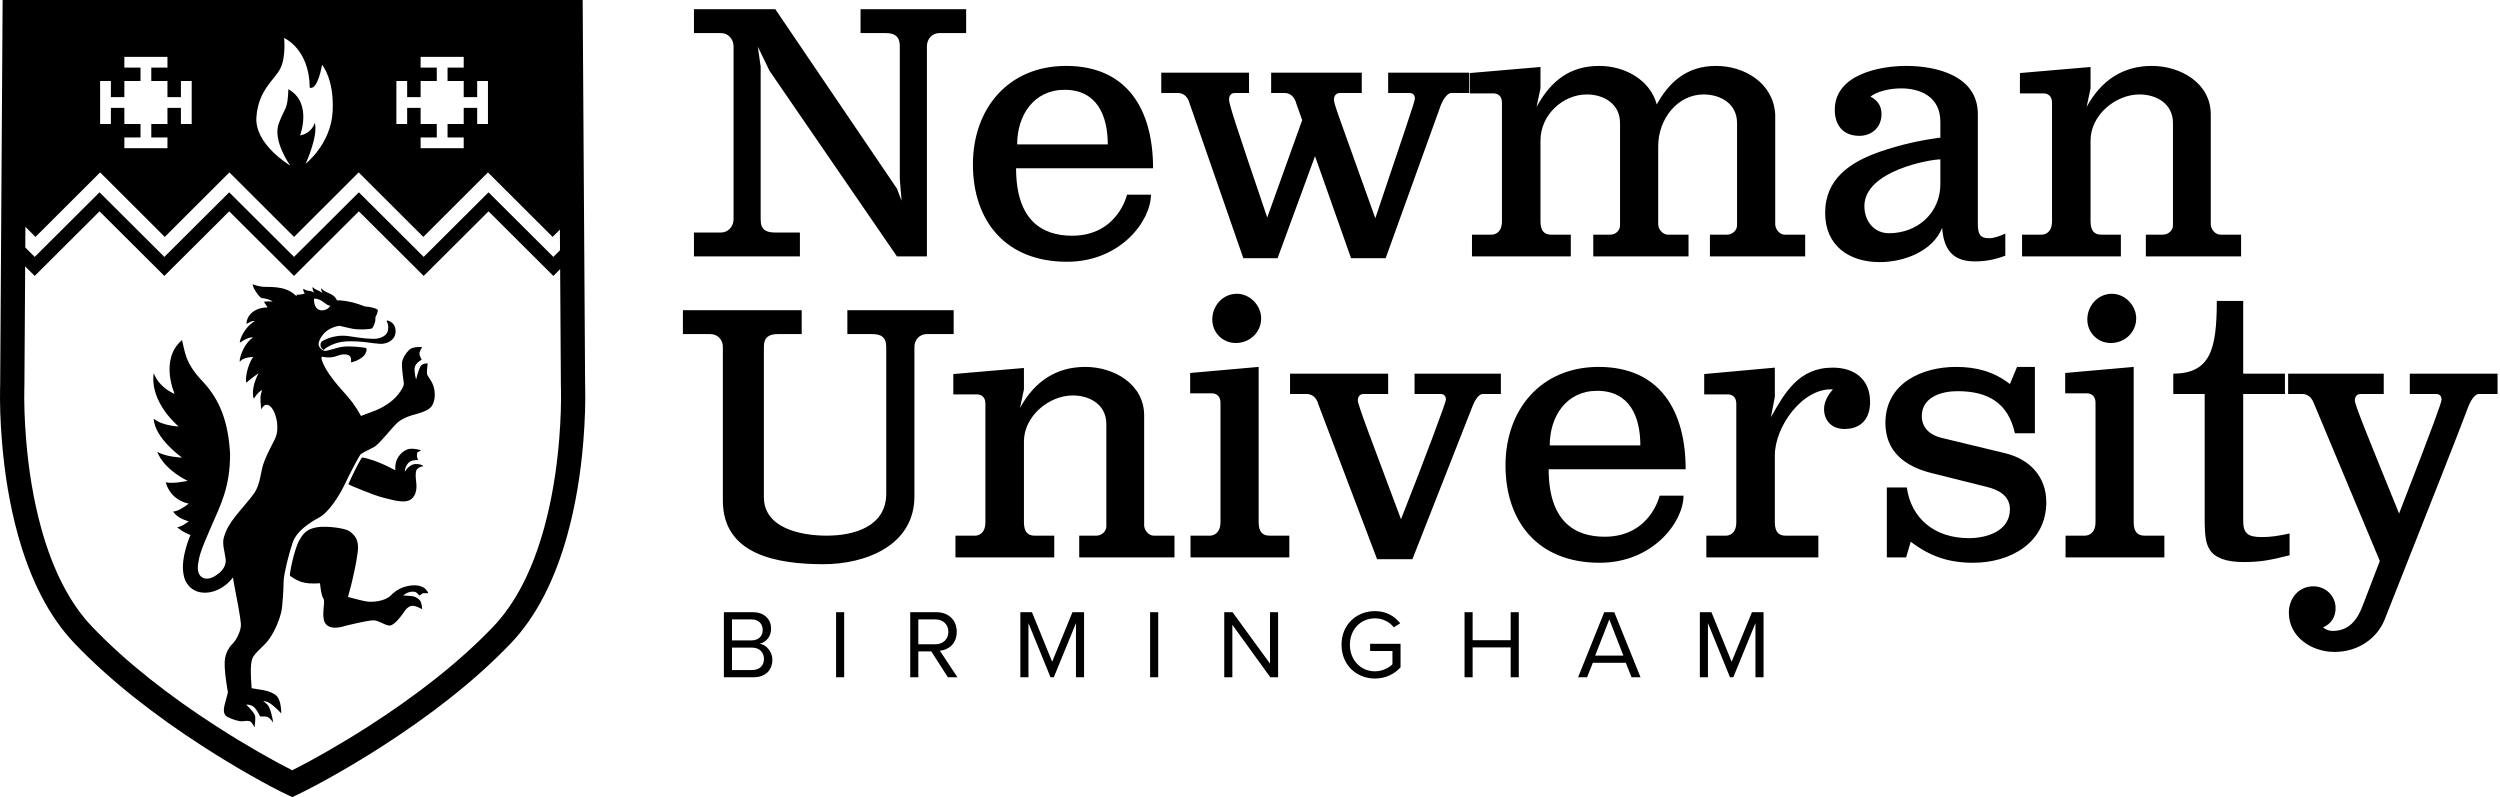 <?xml version="1.0" encoding="UTF-8"?>
<svg xmlns="http://www.w3.org/2000/svg" width="897" height="286" viewBox="0 0 897 286" fill="none">
  <g clip-path="url(#clip0_10_2)">
    <path fill-rule="evenodd" clip-rule="evenodd" d="M332.576 16.608C332.576 14.048 334.368 11.872 337.056 11.872H346.656V3.296H308.768V11.872H317.856C320.928 11.872 322.848 13.024 322.848 16.48V64.224L323.488 72.032L321.824 67.68L278.176 3.296H248.992V11.872H258.72C261.28 11.872 263.2 14.048 263.2 16.608V78.688C263.2 81.248 261.28 83.424 258.72 83.424H248.992V92H287.008V83.424H278.048C274.848 83.424 272.928 82.4 272.928 78.816V23.904L271.904 16.736L276.128 25.44L321.824 92H332.576V16.608ZM349.083 58.976C349.083 39.008 361.755 23.648 382.491 23.648C404.635 23.648 413.723 39.52 413.723 60.384H364.571C364.571 78.944 373.787 84.576 384.667 84.576C401.051 84.576 404.379 69.856 404.379 69.856H412.955C412.955 79.2 402.075 93.92 382.875 93.92C360.603 93.92 349.083 79.072 349.083 58.976ZM381.979 32.224C370.971 32.224 364.955 41.312 364.955 51.808H397.467C397.467 41.696 393.755 32.224 381.979 32.224ZM484.759 92.64H497.175L517.015 37.6C517.527 36.32 519.063 33.376 520.727 33.376H527.127V26.08H498.071V33.376H505.751C507.031 33.376 507.671 34.144 507.671 35.424C507.671 36.32 503.831 47.456 493.463 78.304C479.639 39.648 478.615 37.344 478.615 35.68C478.615 34.4 479.383 33.376 480.791 33.376H488.599V26.08H456.087V33.376H460.951C463.767 33.376 464.791 35.936 465.047 36.96L467.223 43.104L454.679 78.048C442.775 42.976 440.983 37.344 440.983 35.68C440.983 34.4 441.623 33.376 443.031 33.376H448.151V26.08H416.663V33.376H422.679C425.495 33.376 426.519 35.936 426.775 36.96L446.103 92.64H458.391L471.831 56.032L484.759 92.64ZM563.603 92V84.192H556.563C554.131 84.192 552.723 82.912 552.723 79.328V50.4C552.723 41.312 560.659 33.888 569.363 33.888C575.379 33.888 581.267 37.216 581.267 44.128V80.864C581.267 82.656 579.731 84.192 577.811 84.192H571.667V92H605.843V84.192H598.419C596.499 84.192 594.963 82.144 594.963 80.48V52.448C594.963 42.592 602.003 33.888 611.219 33.888C617.363 33.888 623.251 37.216 623.251 44.128V80.864C623.251 82.656 621.587 84.192 619.667 84.192H613.523V92H647.699V84.192H640.275C638.483 84.192 636.947 82.144 636.947 80.48V41.056C636.307 29.792 625.939 23.648 615.699 23.648C604.947 23.648 598.675 29.792 594.451 37.472C592.019 28.512 582.803 23.648 573.843 23.648C563.475 23.648 556.563 28.768 551.315 38.368L552.723 31.712V24.032L527.379 26.208V33.504H535.827C537.107 33.504 538.899 34.144 538.899 36.832V79.328C538.899 83.424 536.467 84.192 535.187 84.192H528.147V92H563.603ZM719.502 83.808V91.744C715.406 93.28 712.078 93.792 708.494 93.792C700.174 93.792 697.358 88.928 696.846 81.76C693.39 90.336 682.894 94.048 674.446 94.048C663.438 94.048 654.862 88.16 654.862 76.384C654.862 64.096 663.95 58.08 674.702 54.368C681.87 51.936 688.526 50.4 696.206 49.376V43.744C696.206 34.784 689.166 31.712 682.126 31.712C677.774 31.712 673.422 32.864 671.118 34.656C673.806 36.064 675.086 38.112 675.086 40.928C675.086 45.792 671.502 48.736 667.15 48.736C661.262 48.736 658.318 44.896 658.318 39.392C658.318 26.72 674.446 23.648 683.918 23.648C695.182 23.648 709.646 27.36 709.646 40.928V80.096C709.646 83.808 710.286 85.472 713.614 85.472C715.534 85.472 717.582 84.704 719.502 83.808ZM668.942 73.952C668.942 79.328 672.398 83.68 677.774 83.68C688.014 83.68 696.206 76.384 696.206 66.016V57.184C692.494 57.184 668.942 61.28 668.942 73.952ZM760.97 92V84.192H753.93C751.498 84.192 750.09 82.912 750.09 79.328V50.4C750.09 41.312 759.05 33.888 767.626 33.888C773.77 33.888 779.658 37.216 779.658 44.128V80.864C779.658 82.656 777.994 84.192 776.074 84.192H769.93V92H804.106V84.192H796.682C794.762 84.192 793.226 82.144 793.226 80.48V41.056C793.226 29.792 782.346 23.648 772.106 23.648C761.738 23.648 753.93 28.768 748.682 38.368L750.09 31.712V24.032L724.746 26.208V33.504H733.194C734.474 33.504 736.266 34.144 736.266 36.832V79.328C736.266 83.424 733.834 84.192 732.554 84.192H725.514V92H760.97ZM274.08 178.368C274.08 189.376 287.008 192.192 296.608 192.192C306.592 192.192 317.984 188.864 317.984 177.088V124.48C317.984 120.896 316.064 119.872 312.864 119.872H304.032V111.296H342.176V119.872H332.576C329.888 119.872 328.096 121.92 328.096 124.48V178.112C328.096 195.648 310.688 202.432 295.456 202.432C279.2 202.432 259.36 199.232 259.36 179.648V124.48C259.36 121.92 257.568 119.872 254.88 119.872H245.024V111.296H287.648V119.872H279.2C276 119.872 274.08 120.896 274.08 124.48V178.368ZM378.267 200H342.811V192.192H349.851C351.131 192.192 353.563 191.424 353.563 187.328V144.832C353.563 142.144 351.771 141.504 350.491 141.504H342.043V134.208L367.387 132.032V139.712L365.979 146.368C371.227 136.768 379.035 131.648 389.403 131.648C399.643 131.648 410.523 137.792 410.523 149.056V188.48C410.523 190.144 412.059 192.192 413.979 192.192H421.403V200H387.227V192.192H393.371C395.291 192.192 396.955 190.656 396.955 188.864V152.128C396.955 145.216 391.067 141.888 384.923 141.888C376.347 141.888 367.387 149.312 367.387 158.4V187.328C367.387 190.912 368.795 192.192 371.227 192.192H378.267V200ZM434.967 114.624C434.967 119.36 438.679 123.072 443.415 123.072C448.279 123.072 452.503 119.36 452.503 114.24C452.503 109.504 448.407 105.408 443.799 105.408C438.679 105.408 434.967 109.76 434.967 114.624ZM462.615 200V192.192H455.575C453.015 192.192 451.607 190.912 451.607 187.328V131.648L427.031 133.824V141.12H434.839C436.119 141.12 437.911 141.888 437.911 144.448V187.328C437.911 191.424 435.351 192.192 434.071 192.192H427.159V200H462.615ZM494.099 200.64H506.771L528.403 145.6C528.915 144.32 530.323 141.376 531.987 141.376H538.515V134.08H507.539V141.376H516.883C518.163 141.376 518.803 142.144 518.803 143.424C518.803 144.32 511.379 164.288 502.675 186.304C492.563 159.168 487.187 145.344 487.187 143.68C487.187 142.4 487.827 141.376 489.235 141.376H498.067V134.08H462.867V141.376H468.883C471.699 141.376 472.723 143.936 472.979 144.96L494.099 200.64ZM540.174 166.976C540.174 147.008 552.846 131.648 573.582 131.648C595.726 131.648 604.814 147.52 604.814 168.384H555.662C555.662 186.944 564.878 192.576 575.758 192.576C592.142 192.576 595.47 177.856 595.47 177.856H604.046C604.046 187.2 593.166 201.92 573.966 201.92C551.694 201.92 540.174 187.072 540.174 166.976ZM573.07 140.224C562.062 140.224 556.046 149.312 556.046 159.808H588.558C588.558 149.696 584.846 140.224 573.07 140.224ZM611.466 141.504H619.914C621.194 141.504 622.986 142.144 622.986 144.832V187.328C622.986 191.424 620.554 192.192 619.274 192.192H612.234V200H652.426V192.192H640.65C638.218 192.192 636.81 190.912 636.81 187.328V163.392C636.81 153.024 646.794 139.072 657.674 139.712C656.01 141.504 654.474 144.064 654.474 146.752C654.474 151.104 657.418 153.92 661.77 153.92C667.914 153.92 670.986 150.08 670.986 144.192C670.986 136.256 665.61 131.904 657.546 131.904C645.258 131.904 640.266 141.12 635.402 149.696L636.81 142.4V131.904L611.466 134.208V141.504ZM685.573 194.368C692.485 199.616 699.141 201.92 707.973 201.92C721.157 201.92 734.213 194.88 734.213 180.16C734.213 171.2 728.453 164.8 719.493 162.624L696.709 157.12C692.741 156.224 689.541 153.664 689.541 149.312C689.541 142.4 696.709 140.352 702.341 140.352C713.349 140.352 720.517 144.576 722.949 155.456H730.117V131.648H723.717L721.157 137.792C715.397 133.312 709.125 131.648 701.829 131.648C689.541 131.648 676.485 137.536 676.485 151.744C676.485 161.856 683.269 167.232 692.741 169.664L712.709 174.656C717.061 175.68 721.157 177.856 721.157 182.72C721.157 190.656 712.709 193.088 706.437 193.088C694.021 193.088 685.701 185.92 684.165 174.912H676.997V200H683.909L685.573 194.368ZM748.929 114.624C748.929 119.36 752.641 123.072 757.377 123.072C762.241 123.072 766.465 119.36 766.465 114.24C766.465 109.504 762.369 105.408 757.761 105.408C752.641 105.408 748.929 109.76 748.929 114.624ZM776.577 200V192.192H769.537C766.977 192.192 765.569 190.912 765.569 187.328V131.648L740.993 133.824V141.12H748.801C750.081 141.12 751.873 141.888 751.873 144.448V187.328C751.873 191.424 749.313 192.192 748.033 192.192H741.121V200H776.577ZM804.86 134.08H819.836V141.376H804.86V186.816C804.86 191.552 806.652 192.704 811.644 192.704C814.588 192.704 817.276 192.32 821.5 191.424V199.232C814.844 200.896 811.388 201.664 804.988 201.664C798.716 201.664 794.62 200.128 792.828 197.184C791.548 195.136 791.036 192.576 791.036 186.176V141.376H779.772V134.08C792.956 133.952 795.388 125.632 795.388 107.968H804.86V134.08ZM821.24 219.84C821.24 214.72 824.696 210.368 830.072 210.368C834.296 210.368 838.008 213.696 838.008 218.176C838.008 221.376 836.472 223.808 833.528 225.088C834.68 226.112 835.96 226.368 836.984 226.368C842.872 226.368 845.816 222.4 847.736 217.28L853.88 201.28L830.328 144.96C829.944 143.936 828.92 141.376 826.104 141.376H820.984V134.08H855.288V141.376H846.968C845.56 141.376 844.92 142.4 844.92 143.68C844.92 145.344 849.528 156.48 860.792 184.256C873.464 151.616 876.024 144.32 876.024 143.424C876.024 142.144 875.384 141.376 874.104 141.376H864.632V134.08H896.12V141.376H889.336C887.8 141.376 886.264 144.32 885.752 145.6C881.784 156.224 871.544 181.952 855.672 222.144C852.856 229.312 845.816 233.92 837.624 233.92C829.56 233.92 821.24 228.672 821.24 219.84Z" fill="black"></path>
    <path fill-rule="evenodd" clip-rule="evenodd" d="M259.73 243V219.655H270.125C274.185 219.655 276.67 222.105 276.67 225.605C276.67 228.545 274.71 230.505 272.575 230.96C275.06 231.345 277.125 233.9 277.125 236.7C277.125 240.445 274.64 243 270.37 243H259.73ZM262.635 229.77H269.635C272.26 229.77 273.66 228.16 273.66 226.025C273.66 223.925 272.26 222.245 269.635 222.245H262.635V229.77ZM262.635 240.41H269.775C272.505 240.41 274.115 238.87 274.115 236.385C274.115 234.25 272.645 232.36 269.775 232.36H262.635V240.41ZM299.984 243H302.889V219.655H299.984V243ZM340.098 243L334.148 233.725H329.493V243H326.588V219.655H335.968C340.238 219.655 343.283 222.385 343.283 226.69C343.283 230.89 340.413 233.2 337.228 233.48L343.528 243H340.098ZM340.273 226.69C340.273 224.065 338.383 222.245 335.618 222.245H329.493V231.17H335.618C338.383 231.17 340.273 229.315 340.273 226.69ZM386.057 243H388.962V219.655H384.797L377.517 237.435L370.272 219.655H366.107V243H369.012V223.575L376.922 243H378.112L386.057 223.575V243ZM412.661 243H415.566V219.655H412.661V243ZM455.784 243H458.584V219.655H455.679V238.1L442.239 219.655H439.264V243H442.169V224.17L455.784 243ZM481.338 231.345C481.338 238.59 486.693 243.455 493.343 243.455C497.158 243.455 500.343 241.845 502.513 239.43V230.995H491.593V233.585H499.608V238.345C498.453 239.5 496.143 240.865 493.343 240.865C488.233 240.865 484.348 236.875 484.348 231.345C484.348 225.78 488.233 221.86 493.343 221.86C496.143 221.86 498.628 223.19 500.098 225.08L502.408 223.645C500.343 221.09 497.473 219.27 493.343 219.27C486.693 219.27 481.338 224.1 481.338 231.345ZM542.032 243H544.937V219.655H542.032V229.7H528.382V219.655H525.477V243H528.382V232.29H542.032V243ZM585.401 243L583.336 237.82H571.506L569.441 243H566.221L575.601 219.655H579.206L588.621 243H585.401ZM577.421 222.245L572.346 235.23H582.461L577.421 222.245ZM629.855 243H632.76V219.655H628.595L621.315 237.435L614.07 219.655H609.905V243H612.81V223.575L620.72 243H621.91L629.855 223.575V243Z" fill="black"></path>
    <path fill-rule="evenodd" clip-rule="evenodd" d="M12.731 85L5 77.286V4H206V77.288L198.273 85L175.077 61.857L151.888 85L128.692 61.857L105.503 85L82.308 61.857L59.119 85L35.923 61.857L12.734 85H12.731ZM44.62 34.857H39.788V29.071H35.923V44.5H39.788V38.714H44.62V44.5H50.418V49.321H44.62V53.179H60.082V49.321H54.284V44.5H60.082V38.714H64.913V44.5H68.779V29.071H64.913V34.857H60.082V29.071H54.284V24.25H60.082V20.393H44.62V24.25H50.418V29.071H44.62V34.857ZM92.001 41.983C91.266 51.841 104.142 59.398 104.142 59.398C104.142 59.398 97.704 50.526 100.034 44.283C102.364 38.04 103.162 39.792 103.468 32.016C112.176 36.835 107.669 48.561 107.669 48.561C107.669 48.561 111.501 48.226 112.973 44.064C114.2 48.993 109.662 58.741 109.662 58.741C109.662 58.741 118.737 51.731 119.35 40.011C119.963 28.292 115.548 23.254 115.548 23.254C115.548 23.254 114.077 32.454 111.133 31.468C111.011 17.449 101.935 13.643 101.935 13.643C101.935 13.643 102.671 20.406 100.586 24.568C98.501 28.73 92.737 32.126 92.001 41.983ZM150.918 34.857H146.087V29.071H142.221V44.5H146.087V38.714H150.918V44.5H156.716V49.321H150.918V53.179H166.38V49.321H160.582V44.5H166.38V38.714H171.212V44.5H175.077V29.071H171.212V34.857H166.38V29.071H160.582V24.25H166.38V20.393H150.918V24.25H156.716V29.071H150.918V34.857Z" fill="black"></path>
    <path fill-rule="evenodd" clip-rule="evenodd" d="M104.025 206.507C103.764 206.176 105.593 196.923 107.423 193.815C108.991 190.966 110.56 189.671 113.958 189.153C117.356 188.635 123.998 189.508 125.482 190.661C126.966 191.814 128.949 193.452 128.374 197.912C127.798 202.372 126.926 205.85 126.504 207.802C126.223 209.103 125.674 211.232 124.857 214.189C128.22 215.111 130.512 215.659 131.732 215.831C133.561 216.09 138.005 215.831 140.187 213.669C142.369 211.506 144.434 210.491 147.302 210.098C150.17 209.706 151.928 210.643 152.593 211.264C153.037 211.678 153.402 212.2 153.688 212.829H151.975C151.536 212.829 151.459 213.074 150.568 213.669C150.395 213.785 149.788 212.805 149.255 212.505C148.722 212.205 146.631 211.946 144.66 213.669C144.801 213.669 148.199 213.759 148.983 214.189C149.767 214.619 150.704 215.087 151.074 216.204C151.321 216.948 151.449 217.746 151.459 218.596C150.331 217.962 149.332 217.558 148.46 217.385C147.222 217.213 146.089 217.903 145.062 219.458C142.567 223.05 140.693 224.713 139.442 224.445C137.564 224.044 135.715 222.57 133.956 222.57C132.783 222.57 129.57 223.195 124.317 224.445C120.199 225.782 117.591 225.397 116.494 223.29C115.264 220.494 116.833 215.922 116.049 214.795C115.526 214.044 115.116 212.204 114.818 209.275C111.949 209.473 109.761 209.324 108.255 208.827C105.995 208.081 104.286 206.838 104.025 206.507Z" fill="black"></path>
    <path fill-rule="evenodd" clip-rule="evenodd" d="M129.939 164.131C129.38 164.68 127.28 168.623 125.002 173.694C124.832 173.899 134.513 177.882 137.586 178.579C140.659 179.276 145.655 181.063 147.871 178.816C150.088 176.569 149.33 173.44 149.195 171.651C149.06 169.863 149.132 168.579 150.018 167.986C150.609 167.592 151.255 167.354 151.955 167.273C151.425 166.746 150.505 166.483 149.195 166.483C147.23 166.483 145.655 168.446 145.292 169.253C145.13 167.986 146.18 166.08 147.23 165.554C147.93 165.204 148.859 165.039 150.018 165.061C149.559 164.163 149.464 163.259 149.733 162.348C149.639 162.382 150.098 162.119 151.107 161.556C148.873 160.892 147.143 160.823 145.918 161.348C144.08 162.137 141.455 164.503 141.864 168.748C141.718 168.708 135.417 165.061 129.939 164.131Z" fill="black"></path>
    <path d="M130.95 121.407C132.258 121.444 133.383 121.638 134.654 121.556C135.925 121.475 138.642 120.843 139.151 118.715C139.686 116.477 138.649 115.199 138.719 115.032C138.789 114.866 141.096 115.298 141.749 117.46C142.448 119.773 141.456 122.702 137.439 123.331C136.208 123.524 132.567 122.929 130.632 122.705C127.393 122.404 124.629 122.355 122.688 122.651C119.582 123.124 116.764 124.793 116.115 125.579C116.034 125.576 115.53 125.083 115.395 124.91C114.744 124.117 115.038 123.115 115.291 122.651C116.686 121.642 119.139 120.78 121.372 120.531C124.457 120.188 126.299 120.957 130.95 121.407Z" fill="black"></path>
    <path fill-rule="evenodd" clip-rule="evenodd" d="M71.061 202.471C71.452 199.65 71.919 197.788 75.536 189.495C79.152 181.202 82.555 174.869 82.555 162.91C81.934 151.482 78.973 143.462 72.613 136.753C66.253 130.045 66.373 126.039 65.314 122.022C57.109 128.977 62.672 141.335 62.672 141.335C62.672 141.335 57.252 139.337 55.148 133.88C53.644 144.481 64.105 153.03 64.105 153.03C64.105 153.03 57.946 152.744 55.148 150.195C55.416 157.195 65.314 164.192 65.314 164.192C65.314 164.192 59.384 163.98 56.402 162.066C58.965 168.711 67.329 172.52 67.329 172.52C67.329 172.52 62.088 173.694 59.447 173.052C61.194 179.05 66.343 180.509 67.71 180.671C67.05 181.288 63.733 183.644 62.134 183.506C63.522 186.031 67.71 187.049 67.71 187.049C67.71 187.049 65.314 188.998 63.567 189.176C65.815 191.125 68.347 191.946 68.347 191.946C68.347 191.946 64.789 199.876 65.815 205.844C66.206 209.145 68.586 212.147 72.373 212.592C74.653 212.86 76.643 212.259 77.661 211.801C79.895 210.928 81.879 209.384 83.612 207.167C83.597 207.945 85.149 215.56 85.43 217.202C85.711 218.845 86.236 221.699 86.433 223.883C86.629 226.067 84.784 229.593 83.785 230.584C82.787 231.575 80.787 233.796 80.622 237.378C80.513 239.765 80.898 243.449 81.776 248.429L80.645 252.718C80 255.049 80.319 256.552 81.6 257.228C83.523 258.241 85.887 258.845 86.76 258.806C87.632 258.767 89.424 258.33 90.138 259.136C90.613 259.673 91.005 260.295 91.315 261C91.62 258.848 91.681 257.426 91.497 256.734C91.313 256.042 90.259 254.728 88.337 252.792C89.756 252.792 90.809 253.214 91.497 254.058C92.185 254.902 92.801 255.91 93.346 257.081C94.727 257.022 95.589 257.071 95.932 257.228C96.446 257.463 96.966 257.772 98.022 259.266C97.835 257.721 96.97 253.813 95.932 252.808C95.239 252.138 94.728 251.711 94.399 251.528C95.421 251.538 96.518 252.004 97.691 252.925C98.864 253.846 99.942 254.864 100.925 255.98C100.851 252.457 100.144 250.231 98.804 249.303C96.795 247.91 94.631 247.651 93.408 247.446C92.592 247.31 91.552 247.14 90.287 246.936C89.845 241.669 89.904 238.199 90.465 236.526C91.306 234.017 94.614 232.204 96.795 228.988C98.975 225.771 100.245 222.22 100.848 219.884C101.451 217.547 101.713 211.06 101.773 208.507C101.832 205.954 103.651 198.596 105.043 194.577C106.435 190.558 111.157 187.444 114.63 185.619C118.24 183.552 121.981 177.401 123.652 173.859C125.322 170.317 128.919 163.378 129.486 162.91C130.053 162.443 133.192 160.974 134.361 160.312C136.519 158.908 140.687 153.309 142.711 151.562C144.735 149.815 147.62 149.037 148.775 148.723C149.929 148.409 153.654 147.48 154.81 145.855C155.967 144.23 156.277 141.704 155.754 139.378C155.232 137.051 154.022 135.802 153.444 134.764C152.867 133.726 153.391 131.65 153.444 130.41C153.129 130.352 151.598 130.432 150.958 131.306C150.532 131.888 149.972 133.515 149.28 136.188C148.698 133.854 148.582 132.255 148.932 131.39C149.282 130.525 150.069 129.746 151.293 129.054C150.814 128.195 150.552 127.503 150.506 126.978C150.459 126.454 150.779 125.637 151.465 124.528C149.165 124.399 147.587 124.758 146.73 125.605C145.445 126.875 144.415 128.655 144.24 130.11C144.124 131.079 144.342 133.542 144.894 137.498C144.963 138.417 144.235 139.82 142.711 141.704C140.424 144.531 136.724 146.486 134.827 147.242C133.562 147.746 131.793 148.413 129.52 149.241C128.582 147.51 127.565 145.906 126.468 144.43C125.388 142.978 124.159 141.563 122.849 140.148C120.225 137.207 118.293 134.684 117.051 132.579C115.713 130.287 114.694 127.619 115.821 128.044C120.121 128.781 120.867 127.281 123.217 127.154C126.897 126.954 125.79 129.924 125.924 129.996C126.083 130.082 128.599 129.48 130.409 127.814C131.357 126.846 131.887 125.038 131.303 124.859C130.574 124.637 125.959 124.089 123.198 124.381C120.738 124.642 117.222 126.154 116.311 125.852C115.18 125.477 114.194 124.335 114.316 123.256C114.476 121.833 116.294 117.701 121.846 116.894C121.846 116.894 123.707 117.389 126.31 117.92C128.913 118.451 132.726 118.113 133.312 117.894C133.897 117.676 134.483 115.929 134.639 115.159C134.742 114.652 134.711 114.156 134.675 113.872C134.977 113.416 135.435 112.287 135.576 111.383C135.69 110.652 132.232 109.967 130.944 109.962C130.349 109.722 128.186 108.885 125.681 108.318C122.732 107.65 120.901 107.779 120.901 107.779C120.901 107.779 120.499 106.826 119.787 106.235C119.075 105.645 117.925 105.108 117.222 104.851C116.519 104.594 115.183 103.433 115.159 103.443C115.134 103.452 115.208 103.859 115.34 104.241C115.472 104.622 115.713 105.099 115.713 105.099C115.713 105.099 114.724 104.414 113.639 104.003C112.555 103.592 112.239 102.915 112.205 102.949C111.951 104.044 112.746 105.014 112.746 105.014C112.558 105.014 112.023 104.425 110.781 104.333C109.54 104.241 108.89 103.557 108.829 103.609C108.68 104.502 109.375 105.27 109.375 105.27C109.375 105.27 108.154 105.826 106.335 105.732C106.726 106.122 106.433 106.367 105.895 105.862C102.178 102.3 96.278 103.127 94.095 102.877C92.107 102.649 90.728 101.95 90.658 102.003C90.605 102.044 90.675 102.911 91.786 104.64C92.897 106.369 93.779 106.948 93.779 106.948C94.892 106.99 96.858 107.427 97.846 108.197C96.66 108.081 95.813 108.119 94.694 108.256C95.017 108.92 96.054 110.211 95.914 110.327C92.738 110.209 88.643 112.067 88.405 116.222C90.148 115.355 90.111 115.159 91.482 115.159C87.291 117.631 85.799 122.531 86.076 122.942C87.003 122.351 88.786 121.02 90.843 121.02C86.879 123.785 85.658 129.575 86.076 129.783C86.807 128.78 88.396 128.2 90.843 128.044C88.275 131.82 87.989 136.976 88.405 137.284C90.334 135.598 92.8 133.88 92.8 133.88C90.012 138.993 90.72 142.836 91.137 143C92.476 140.674 94.013 139.913 94.013 139.913C93.414 142.421 93.245 142.135 93.722 146.919C95.804 142.767 98.977 146.896 99.461 152.15C99.723 156.303 98.803 157.081 96.965 160.811C95.127 164.541 94.398 166.424 93.976 168.36C93.553 170.296 93.016 174.367 91.254 176.883C89.493 179.399 86.903 182.183 84.602 185.073C82.3 187.963 81.106 190.146 80.359 192.649C79.612 195.151 80.622 197.824 80.974 200.679C81.182 202.787 80.052 204.431 78.531 205.686C77.949 206.166 77.31 206.589 76.667 206.959C73.778 208.507 70.374 207.426 71.061 202.471ZM118.052 109.603C118.938 109.756 118.429 109.965 118.283 109.965C117.491 111.541 112.651 112.929 112.651 107.334L112.706 107.217C112.706 107.217 113.146 106.879 114.763 107.605C116.189 108.245 117.164 109.45 118.052 109.603Z" fill="black"></path>
    <path d="M8.758 138.154C8.749 138.452 8.739 138.762 8.729 139.225C8.623 144.037 8.77 150.407 9.371 157.756C10.27 168.73 12.022 179.547 14.818 189.62C18.895 204.306 24.909 216.356 33.068 224.887C45.208 237.582 60.706 249.702 77.948 260.794C88.27 267.434 98.589 273.252 104.854 276.373C111.224 273.211 121.542 267.427 131.913 260.789C149.251 249.691 164.798 237.575 176.932 224.887C185.091 216.356 191.105 204.306 195.182 189.62C197.978 179.547 199.73 168.73 200.629 157.756C201.23 150.407 201.377 144.037 201.271 139.225C201.261 138.762 201.251 138.452 201.245 138.306L200.419 8.682H9.581L8.758 138.154ZM0.939 0H209.061L209.938 138.028C209.946 138.24 209.956 138.578 209.966 139.035C210.078 144.13 209.925 150.794 209.297 158.463C208.357 169.946 206.519 181.289 203.563 191.939C199.135 207.891 192.503 221.179 183.223 230.882C170.547 244.136 154.481 256.656 136.607 268.097C124.84 275.629 113.125 282.099 106.709 285.124L104.852 286L102.995 285.124C96.722 282.167 84.973 275.643 73.237 268.092C55.465 256.658 39.452 244.136 26.777 230.882C17.497 221.179 10.865 207.891 6.437 191.939C3.481 181.289 1.643 169.946 0.703 158.463C0.075 150.794 -0.078 144.13 0.034 139.035C0.044 138.578 0.054 138.24 0.062 138.028L0.939 0Z" fill="black"></path>
    <path d="M58.974 99L82.236 75.827L105.497 99L128.759 75.827L152.021 99L175.282 75.827L198.544 99L208 89.58L204.573 86.167L198.544 92.173L175.282 69L152.021 92.173L128.759 69L105.497 92.173L82.236 69L58.974 92.173L35.712 69L12.451 92.173L6.427 86.172L3 89.585L12.451 99L35.712 75.827L58.974 99Z" fill="black"></path>
  </g>
  <defs>
    <clipPath id="clip0_10_2">
      <rect width="897" height="286" fill="white"></rect>
    </clipPath>
  </defs>
</svg>
